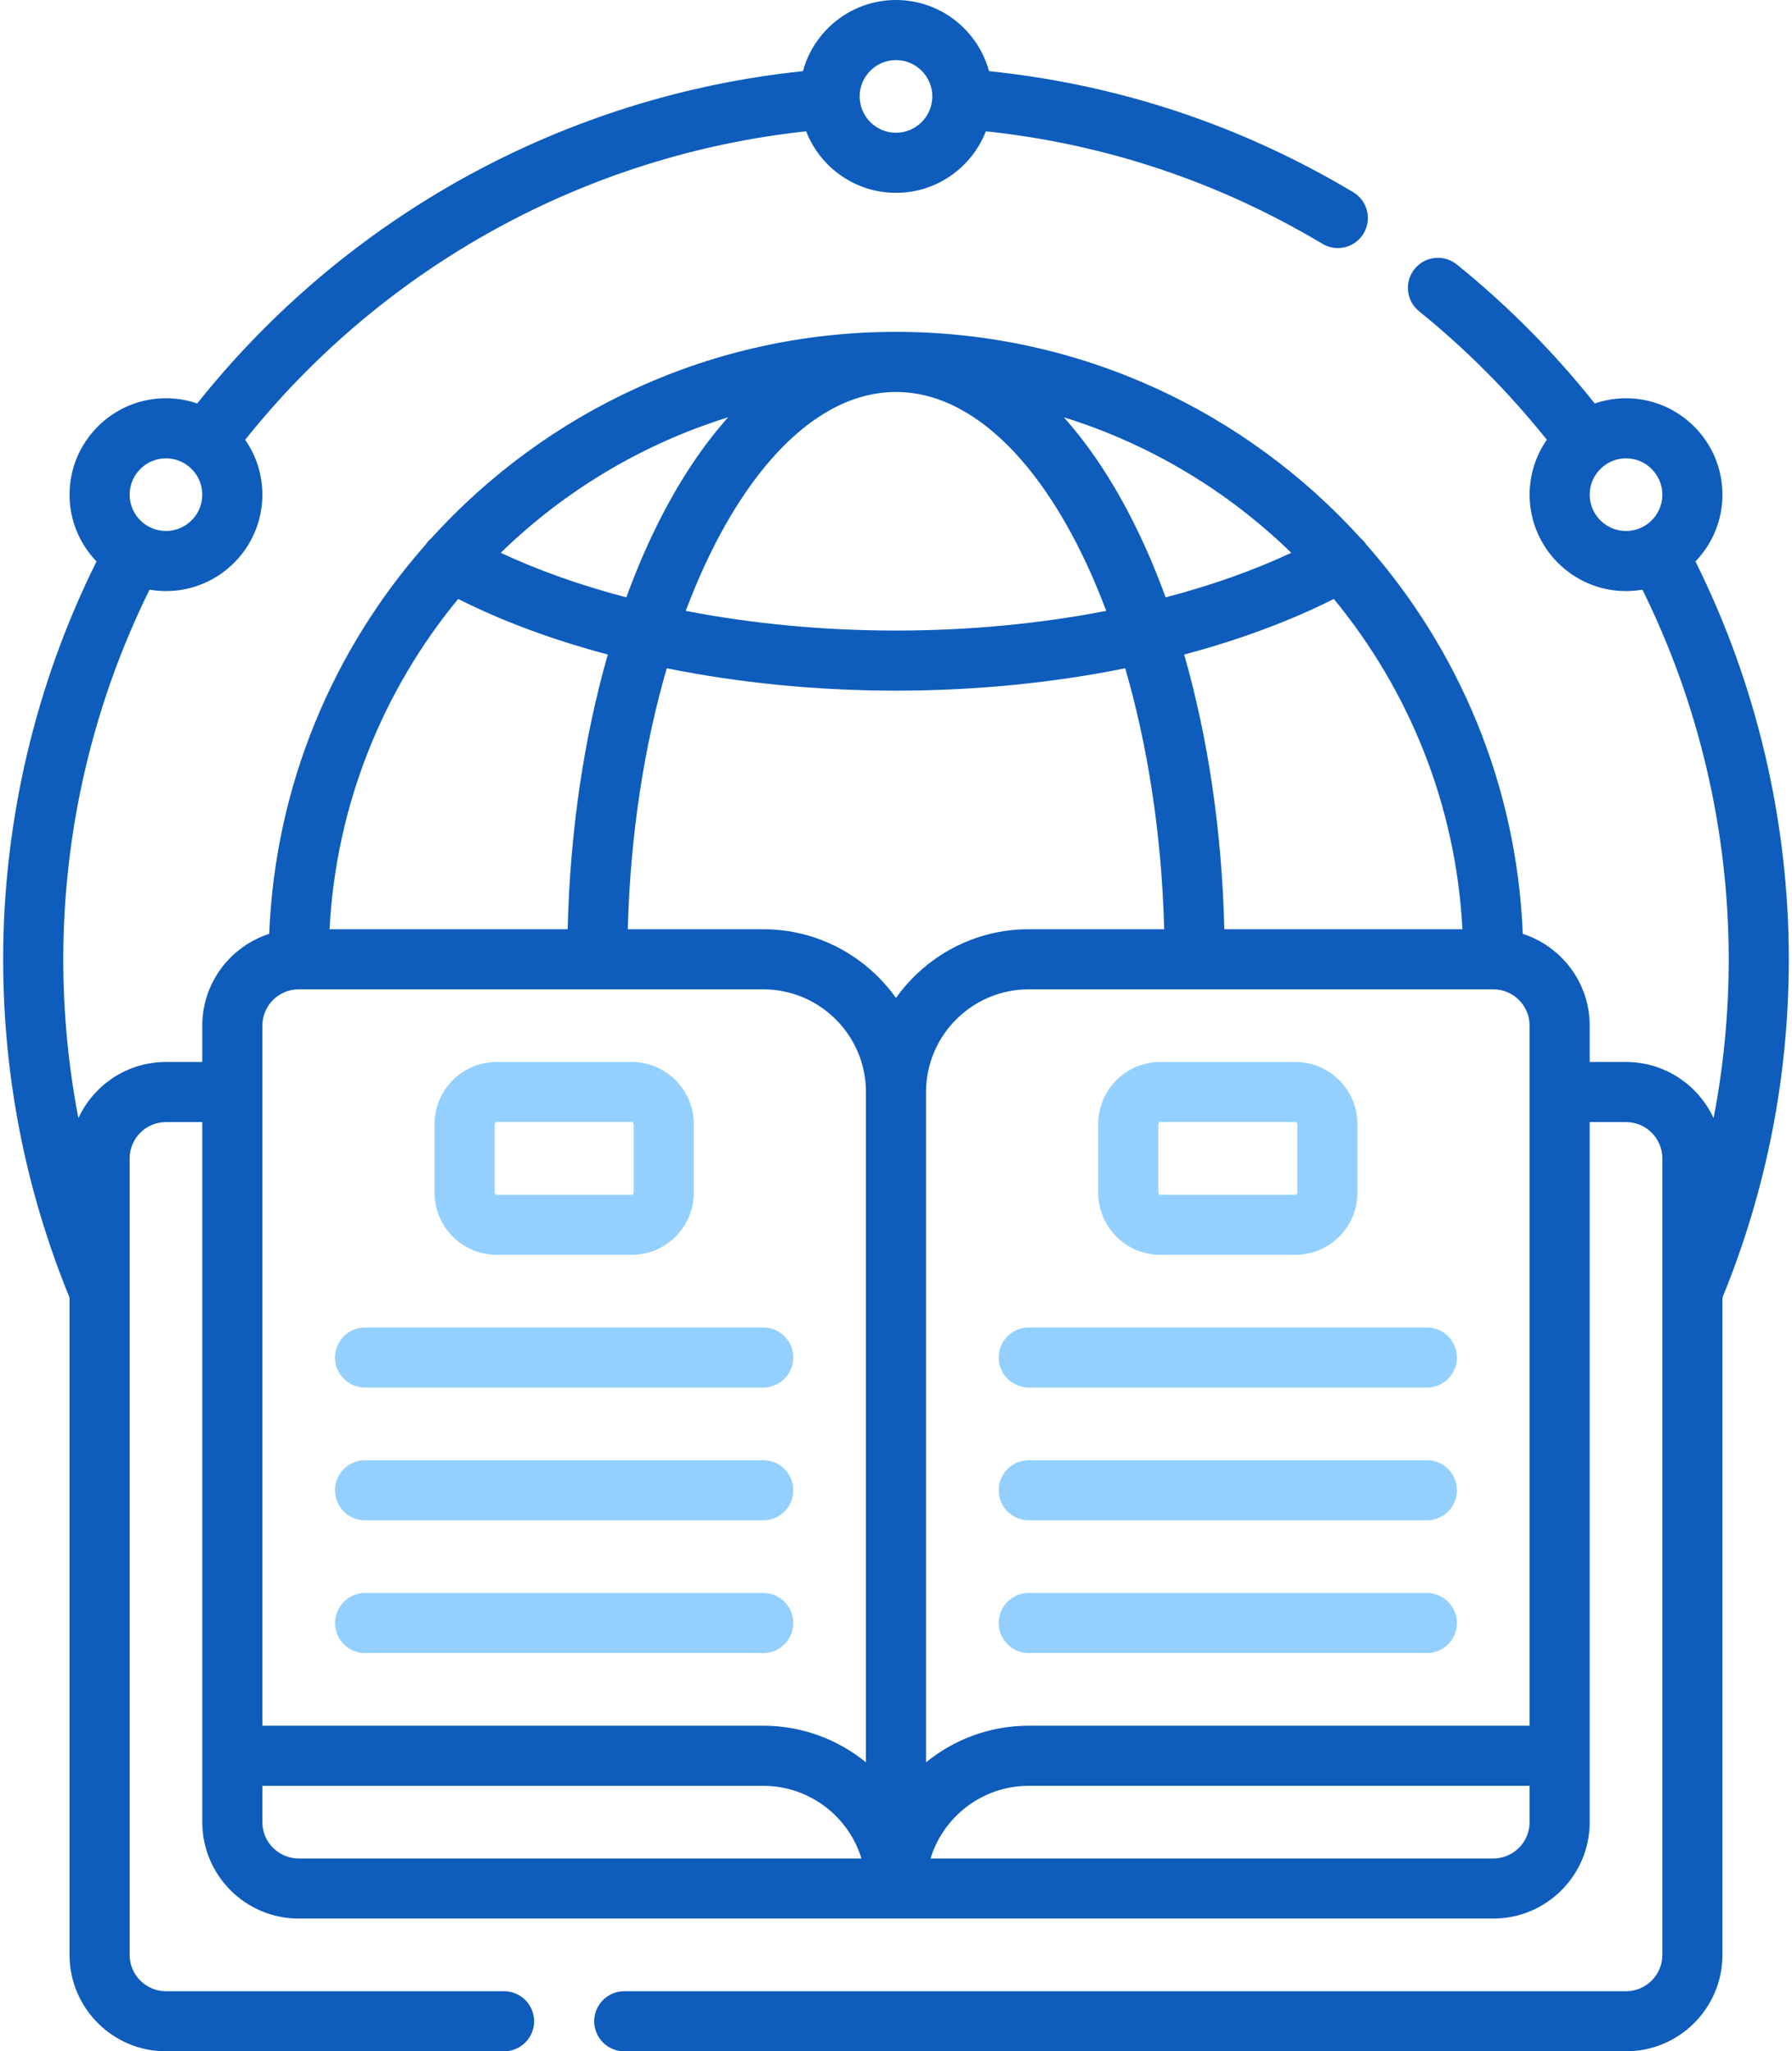 <svg width="83" height="95" viewBox="0 0 83 95" fill="none" xmlns="http://www.w3.org/2000/svg">
<path d="M23.004 58.113H29.257C30.843 58.113 32.133 56.823 32.133 55.237V52.058C32.133 50.472 30.843 49.182 29.257 49.182H23.004C21.418 49.182 20.128 50.472 20.128 52.058V55.237C20.128 56.823 21.418 58.113 23.004 58.113ZM22.911 52.058C22.911 52.007 22.953 51.965 23.004 51.965H29.257C29.308 51.965 29.35 52.007 29.35 52.058V55.237C29.35 55.288 29.308 55.33 29.257 55.33H23.004C22.953 55.33 22.911 55.288 22.911 55.237V52.058Z" fill="#93D0FF"/>
<path d="M16.908 64.261H35.352C36.12 64.261 36.743 63.638 36.743 62.87C36.743 62.101 36.12 61.478 35.352 61.478H16.908C16.14 61.478 15.517 62.101 15.517 62.87C15.517 63.638 16.14 64.261 16.908 64.261Z" fill="#93D0FF"/>
<path d="M16.908 70.409H35.352C36.12 70.409 36.743 69.786 36.743 69.017C36.743 68.248 36.12 67.626 35.352 67.626H16.908C16.14 67.626 15.517 68.248 15.517 69.017C15.517 69.786 16.14 70.409 16.908 70.409Z" fill="#93D0FF"/>
<path d="M16.908 76.557H35.352C36.12 76.557 36.743 75.934 36.743 75.165C36.743 74.396 36.12 73.773 35.352 73.773H16.908C16.14 73.773 15.517 74.396 15.517 75.165C15.517 75.934 16.14 76.557 16.908 76.557Z" fill="#93D0FF"/>
<path d="M53.742 58.113H59.995C61.581 58.113 62.871 56.823 62.871 55.237V52.058C62.871 50.472 61.581 49.182 59.995 49.182H53.742C52.156 49.182 50.866 50.472 50.866 52.058V55.237C50.866 56.823 52.156 58.113 53.742 58.113ZM53.649 52.058C53.649 52.007 53.691 51.965 53.742 51.965H59.995C60.046 51.965 60.088 52.007 60.088 52.058V55.237C60.088 55.288 60.046 55.33 59.995 55.33H53.742C53.691 55.33 53.649 55.288 53.649 55.237V52.058Z" fill="#93D0FF"/>
<path d="M66.091 61.478H47.648C46.879 61.478 46.256 62.101 46.256 62.87C46.256 63.638 46.879 64.261 47.648 64.261H66.091C66.859 64.261 67.482 63.638 67.482 62.87C67.482 62.101 66.859 61.478 66.091 61.478Z" fill="#93D0FF"/>
<path d="M66.091 67.626H47.648C46.879 67.626 46.256 68.248 46.256 69.017C46.256 69.786 46.879 70.409 47.648 70.409H66.091C66.859 70.409 67.482 69.786 67.482 69.017C67.482 68.248 66.859 67.626 66.091 67.626Z" fill="#93D0FF"/>
<path d="M66.091 73.773H47.648C46.879 73.773 46.256 74.396 46.256 75.165C46.256 75.934 46.879 76.557 47.648 76.557H66.091C66.859 76.557 67.482 75.934 67.482 75.165C67.482 74.396 66.859 73.773 66.091 73.773Z" fill="#93D0FF"/>
<path d="M82.852 44.426C82.852 38.032 81.359 31.689 78.529 26.002C79.301 25.199 79.778 24.109 79.778 22.909C79.778 20.447 77.775 18.444 75.312 18.444C74.805 18.444 74.319 18.53 73.864 18.686C71.977 16.316 69.833 14.154 67.476 12.249C66.877 11.766 66.002 11.859 65.519 12.457C65.036 13.055 65.129 13.931 65.726 14.414C67.908 16.177 69.894 18.176 71.645 20.366C71.142 21.088 70.847 21.965 70.847 22.909C70.847 25.371 72.85 27.374 75.312 27.374C75.571 27.374 75.824 27.351 76.071 27.308C78.689 32.594 80.069 38.486 80.069 44.426C80.069 46.919 79.833 49.376 79.368 51.783C78.66 50.249 77.109 49.182 75.312 49.182H73.63V47.5C73.63 45.514 72.326 43.827 70.53 43.249C70.254 36.351 67.563 30.066 63.28 25.216C63.206 25.104 63.117 25.005 63.019 24.922C57.699 19.058 50.022 15.369 41.499 15.369C32.977 15.369 25.3 19.058 19.98 24.922C19.882 25.005 19.794 25.103 19.72 25.216C15.437 30.066 12.745 36.352 12.469 43.249C10.673 43.827 9.369 45.514 9.369 47.5V49.182H7.687C5.89 49.182 4.339 50.249 3.631 51.783C3.167 49.376 2.931 46.919 2.931 44.426C2.931 38.486 4.31 32.594 6.928 27.308C7.175 27.351 7.428 27.374 7.687 27.374C10.149 27.374 12.152 25.371 12.152 22.909C12.152 21.965 11.857 21.089 11.355 20.367C17.784 12.322 27.14 7.178 37.338 6.081C37.987 7.747 39.607 8.931 41.5 8.931C43.393 8.931 45.013 7.746 45.662 6.08C51.207 6.671 56.446 8.421 61.251 11.291C61.474 11.424 61.72 11.488 61.963 11.488C62.437 11.488 62.898 11.246 63.159 10.81C63.553 10.15 63.338 9.296 62.678 8.902C57.481 5.797 51.812 3.915 45.809 3.296C45.293 1.4 43.557 0 41.499 0C39.442 0 37.706 1.399 37.19 3.296C26.173 4.441 16.059 9.989 9.134 18.686C8.68 18.529 8.193 18.443 7.687 18.443C5.224 18.443 3.221 20.447 3.221 22.909C3.221 24.109 3.698 25.199 4.471 26.002C1.64 31.688 0.147 38.032 0.147 44.426C0.147 49.85 1.183 55.118 3.221 60.093V90.534C3.221 92.997 5.224 95 7.687 95H23.347C24.116 95 24.738 94.377 24.738 93.608C24.738 92.84 24.116 92.217 23.347 92.217H7.687C6.759 92.217 6.005 91.462 6.005 90.535V59.835C6.005 59.83 6.005 59.825 6.005 59.82V53.648C6.005 52.72 6.759 51.965 7.687 51.965H9.369V81.313V84.387C9.369 86.849 11.372 88.852 13.835 88.852H41.499H69.165C71.627 88.852 73.63 86.849 73.63 84.387V81.313V51.965H75.312C76.24 51.965 76.995 52.72 76.995 53.648V90.534C76.995 91.462 76.24 92.217 75.312 92.217H28.913C28.144 92.217 27.522 92.84 27.522 93.608C27.522 94.377 28.144 95 28.913 95H75.312C77.775 95 79.778 92.997 79.778 90.534V60.093C81.816 55.118 82.852 49.85 82.852 44.426ZM73.63 22.909C73.63 21.981 74.385 21.227 75.312 21.227C76.24 21.227 76.995 21.981 76.995 22.909C76.995 23.546 76.638 24.102 76.115 24.387C76.113 24.388 76.111 24.389 76.11 24.39C76.109 24.39 76.109 24.39 76.108 24.391C75.871 24.518 75.6 24.591 75.312 24.591C74.385 24.591 73.63 23.837 73.63 22.909ZM41.499 2.783C42.427 2.783 43.182 3.538 43.182 4.465C43.182 5.393 42.427 6.148 41.499 6.148C40.572 6.148 39.817 5.393 39.817 4.465C39.817 3.538 40.572 2.783 41.499 2.783ZM7.687 21.227C8.614 21.227 9.369 21.981 9.369 22.909C9.369 23.836 8.614 24.591 7.687 24.591C6.759 24.591 6.005 23.836 6.005 22.909C6.004 21.981 6.759 21.227 7.687 21.227ZM70.847 79.921H47.647C45.845 79.921 44.19 80.557 42.891 81.616V50.574C42.891 47.951 45.025 45.818 47.647 45.818H69.165C70.092 45.818 70.847 46.572 70.847 47.5V79.921ZM35.352 43.035H29.077C29.191 38.665 29.839 34.539 30.882 30.949C34.23 31.625 37.831 31.985 41.499 31.985C45.168 31.985 48.769 31.625 52.117 30.949C53.16 34.539 53.808 38.665 53.922 43.035H47.647C45.112 43.035 42.867 44.294 41.499 46.218C40.132 44.294 37.887 43.035 35.352 43.035ZM15.263 43.035C15.567 37.245 17.753 31.945 21.221 27.739C23.278 28.776 25.619 29.64 28.152 30.313C27.043 34.181 26.401 38.514 26.293 43.035L15.263 43.035ZM67.736 43.035H56.707C56.598 38.513 55.956 34.181 54.847 30.313C57.379 29.64 59.721 28.775 61.778 27.739C65.246 31.945 67.432 37.245 67.736 43.035ZM53.989 27.665C53.55 26.463 53.063 25.316 52.525 24.241C51.554 22.299 50.461 20.654 49.275 19.327C53.279 20.57 56.874 22.747 59.808 25.601C58.055 26.421 56.096 27.114 53.989 27.665ZM51.237 28.291C48.169 28.886 44.87 29.202 41.499 29.202C38.13 29.202 34.83 28.886 31.762 28.291C34.063 22.162 37.607 18.153 41.499 18.153C45.392 18.153 48.936 22.162 51.237 28.291ZM30.474 24.241C29.936 25.316 29.449 26.463 29.01 27.665C26.903 27.113 24.944 26.421 23.192 25.601C26.125 22.747 29.721 20.57 33.724 19.327C32.538 20.654 31.445 22.299 30.474 24.241ZM12.152 47.5C12.152 46.572 12.907 45.818 13.835 45.818H35.352C37.974 45.818 40.108 47.951 40.108 50.574V81.616C38.809 80.558 37.154 79.921 35.352 79.921H12.152V47.5ZM13.835 86.069C12.907 86.069 12.152 85.314 12.152 84.387V82.705H35.352C37.49 82.705 39.304 84.123 39.9 86.069H13.835V86.069ZM70.847 84.387C70.847 85.314 70.092 86.069 69.165 86.069H43.099C43.695 84.123 45.509 82.704 47.648 82.704H70.847V84.387H70.847Z" fill="#0E5CBC"/>
</svg>
